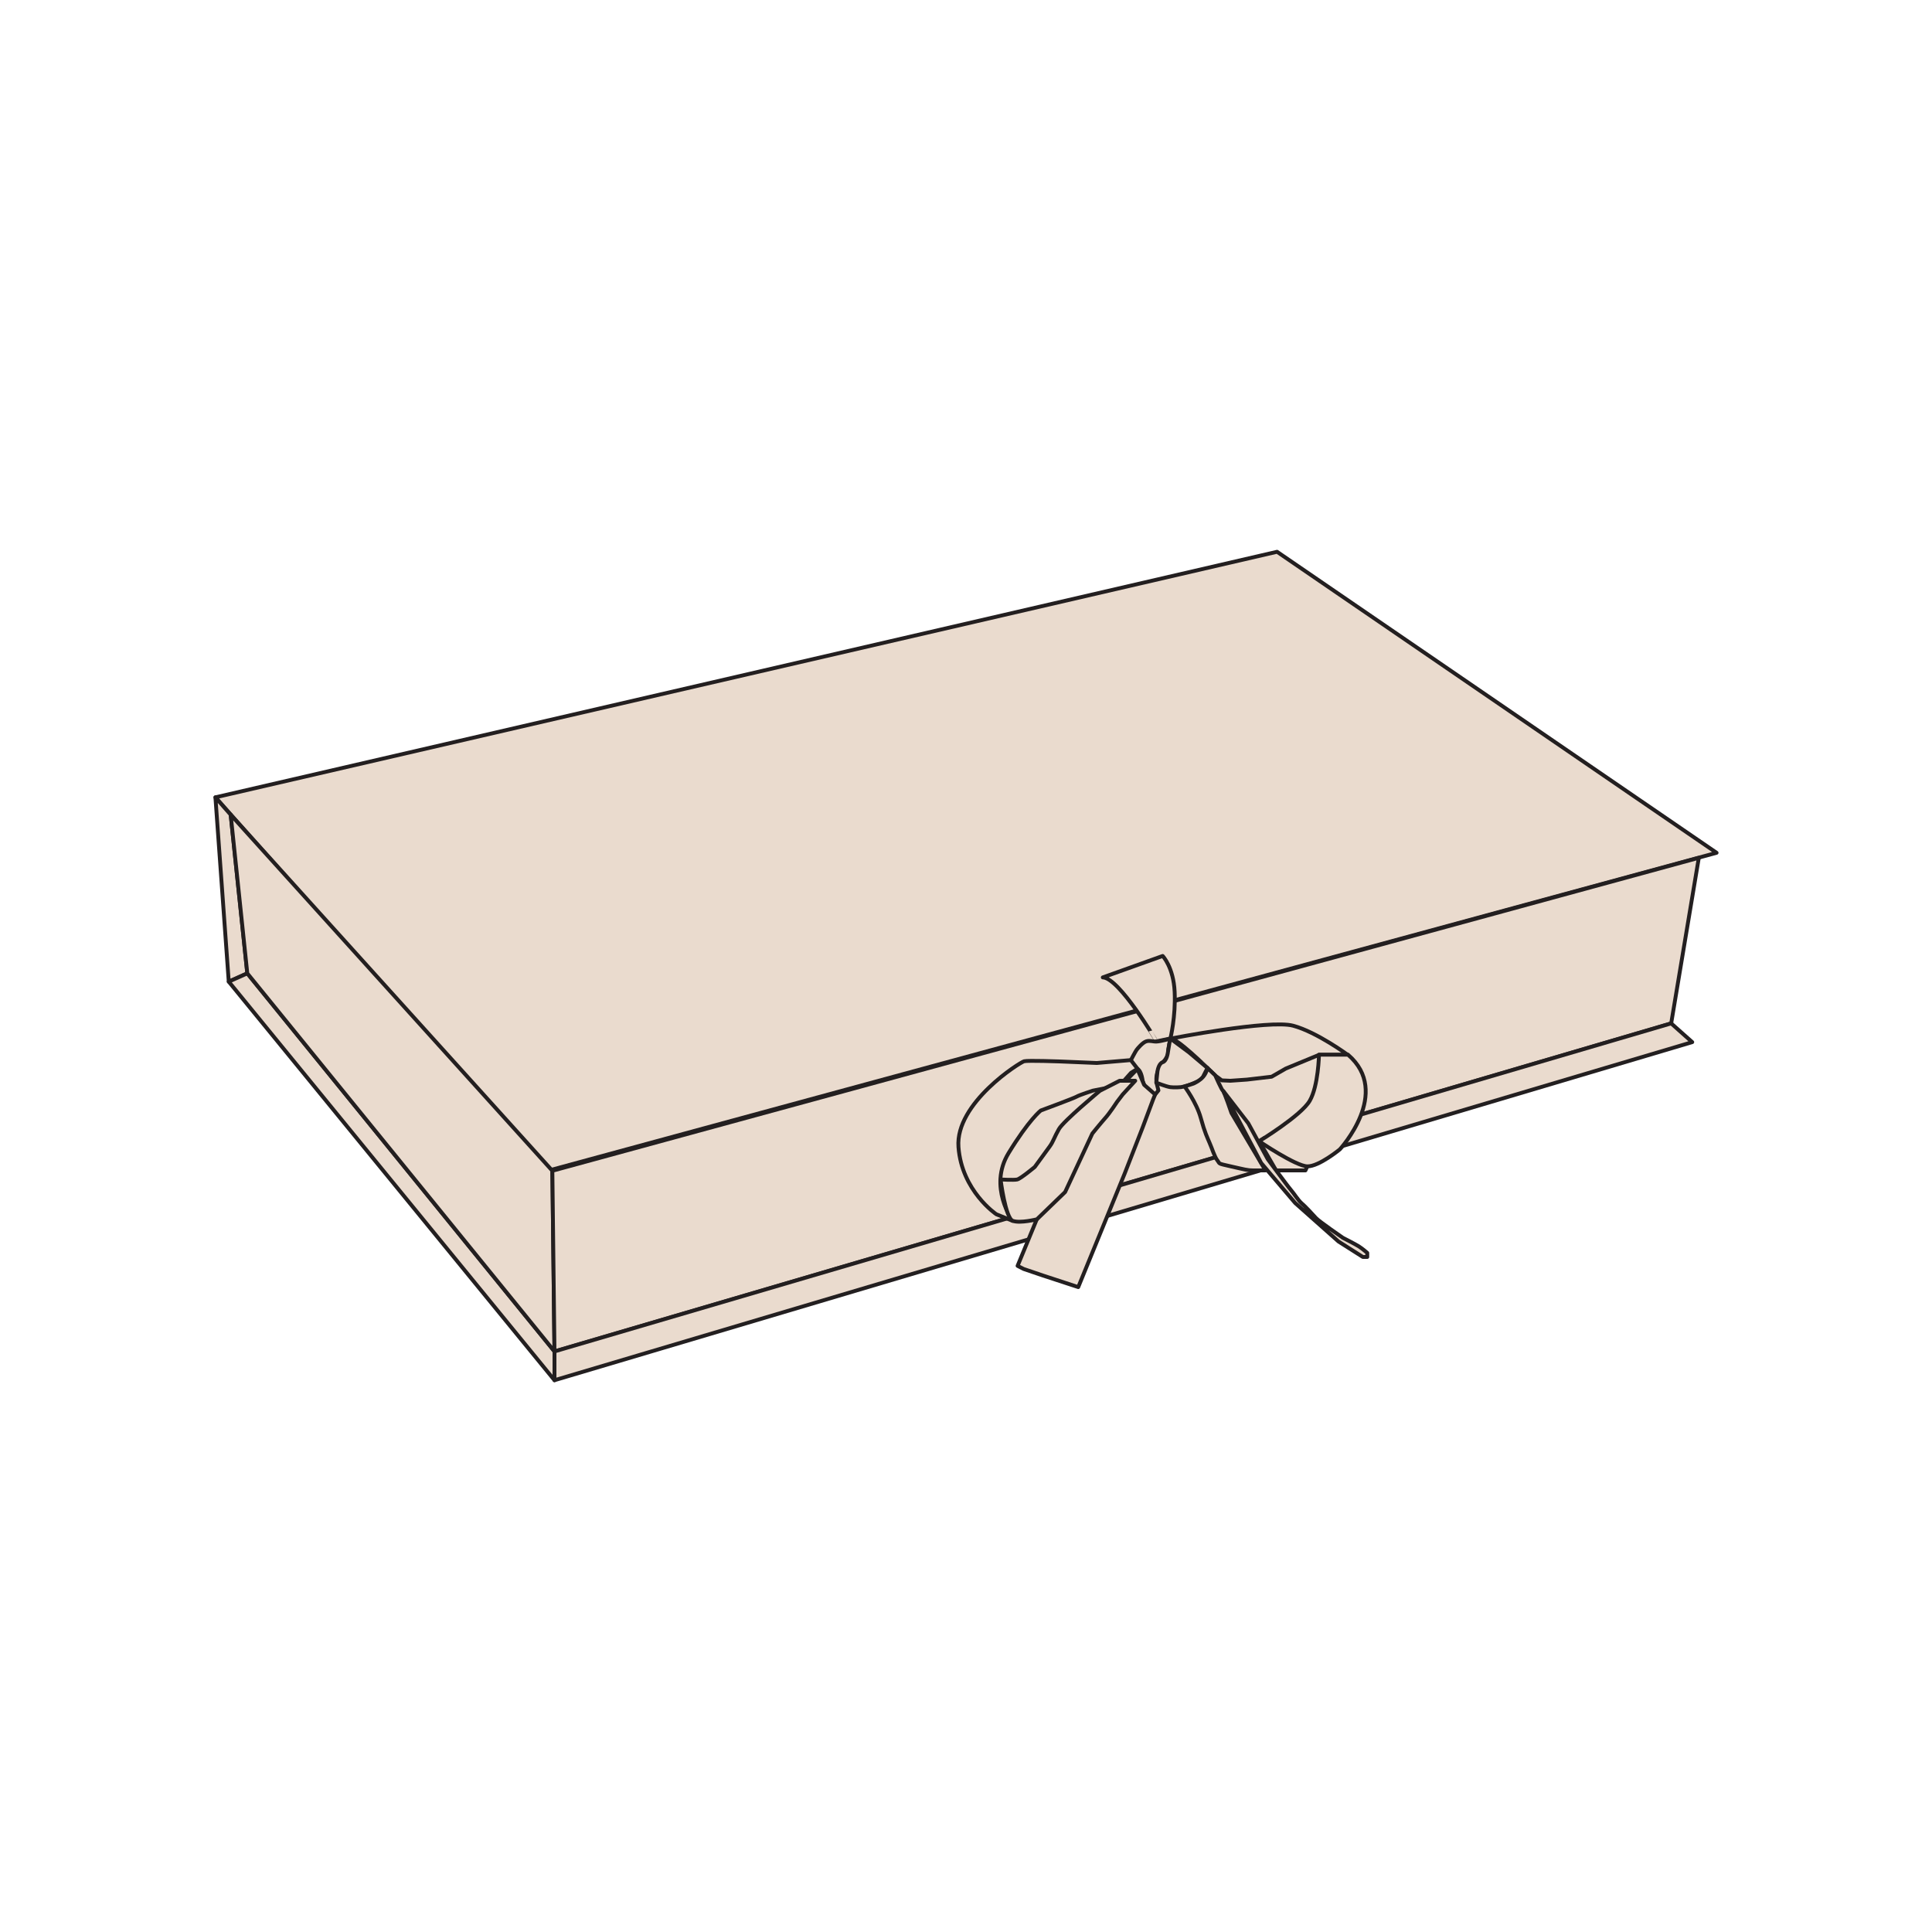 <?xml version="1.0" encoding="utf-8"?>
<!-- Generator: Adobe Illustrator 28.2.0, SVG Export Plug-In . SVG Version: 6.00 Build 0)  -->
<svg version="1.1" id="Layer_1" xmlns="http://www.w3.org/2000/svg" xmlns:xlink="http://www.w3.org/1999/xlink" x="0px" y="0px"
	 viewBox="0 0 1000 1000" style="enable-background:new 0 0 1000 1000;" xml:space="preserve">
<style type="text/css">
	.st0{fill:#EADBCE;stroke:#231F20;stroke-width:2;stroke-linecap:round;stroke-linejoin:round;stroke-miterlimit:10;}
	.st1{fill:none;stroke:#231F20;stroke-width:2;stroke-linecap:round;stroke-linejoin:round;stroke-miterlimit:10;}
	.st2{fill:#EADBCE;}
</style>
<g>
	<polygon class="st0" points="283.5,606 888.5,441.4 661,285.6 111.5,412.7 	"/>
	<polygon class="st0" points="118.4,508.1 128,503.8 119.4,421.7 111.5,412.7 	"/>
	<polygon class="st0" points="287,714.4 287,699.5 128,503.8 118.4,508.1 	"/>
	<polygon class="st0" points="287,699.5 285.9,606 119.4,421.7 128,503.8 	"/>
	<polygon class="st0" points="287,699.5 865,529.7 879.3,444 285.9,606 	"/>
	<polygon class="st0" points="287,714.4 875.9,539.4 865,529.7 287,699.5 	"/>
	<g>
		<path class="st0" d="M660.5,605.8h15.2l4.9-10.7l-5.8-2.9c0,0-9.1-0.6-10.3-0.7c-1.3-0.1-10.2-2.4-10.2-2.4l-2.5,1.6L660.5,605.8z
			"/>
		<path class="st0" d="M570.8,505.9l31-11.1c0,0,5.6,5.8,6.2,18.6c0.6,12.8-2.2,24.1-2.2,24.1l-7.1,1.5
			C598.7,539.1,579.3,506.1,570.8,505.9z"/>
		<path class="st0" d="M605.8,537.6c0,0,51.2-10,63.5-6.7s28.3,15.1,28.3,15.1h-14.9l-17.2,7.1l-7.3,4.2l-12.8,1.5l-8.6,0.6
			l-4.4-0.2l-3.4-2.5l-4-3.8C625.1,552.9,608.8,536.9,605.8,537.6z"/>
		<path class="st0" d="M682.7,545.9c0,0-0.3,16.2-4.8,23.9s-26.2,20.9-26.2,20.9s19,12.9,25,13c6,0.1,16.8-8.8,16.8-8.8
			s27.1-29.4,4.2-49H682.7z"/>
		<path class="st0" d="M591.4,559.3c0.2,1,2.3,5.7,2.3,5.7l4.2,1.5l1.7-2.1l-1-4c0,0-0.4-3.4,0.6-5.7c1-2.3,1.2-3,2.7-4.8
			c1.6-1.8,2.8-3.6,2.7-5.1c-0.1-1.6,1.2-7.2,1.2-7.2s-5,1.4-7.1,1.5c-2,0.1-3.5-0.7-5.4-0.1c-1.9,0.6-4.4,3.6-5,4.4
			c-0.6,0.8-2.9,5.2-2.9,5.2s-1.2,2.1,0.4,3.1c1.6,1,0.7,0.3,2.9,1.5S591.4,559.3,591.4,559.3z"/>
		<path class="st0" d="M598.5,560.4c0,0,5.1,2,7.2,2.3c2.2,0.3,5.5,0,5.5,0s2.7-0.4,4.8-1.3c2.1-0.8,5-2.1,5-2.1s1.5-1.3,1.7-1.9
			c0.2-0.6,2.3-4.6,2.3-4.6l-9.6-8.1l-9.7-7.2l-1.2,7.2c0,0-0.5,4.4-2.7,5.1c-2.2,0.7-2.7,4.8-2.7,4.8L598.5,560.4z"/>
		<path class="st0" d="M613.1,562.3c0,0,6.2,8.3,8.4,16.3s3.4,10.1,4.6,13c1.3,2.9,2.5,7.1,4,9c1.5,1.9-0.2,1.5,6.9,3.1
			s8.8,2.1,11.5,2.1s6.5,0,6.5,0l-17.6-29.7c0,0-3.8-11.2-4.4-11.5s-4-8-4-8l-4-3.8c0,0-0.6,2.7-2.3,4.6s-3.7,2.8-4.2,3.1
			C618.1,560.9,613.1,562.3,613.1,562.3z"/>
		<path class="st0" d="M633.1,564.6l13,16.8l10.1,18.6c0,0,5.3,7.2,6.1,8.2c0.7,0.9,4.7,6.4,6.1,8c1.4,1.6,3.5,5,5.2,6.5
			c1.8,1.5,6,6,7.5,7.7c1.6,1.8,14,10.3,14,10.3s6.3,3.2,8.2,4.4s4.4,3.4,4.4,3.4v2.1h-2.3l-12.6-8l-22.4-19.9l-17.6-20.7
			L633.1,564.6z"/>
		<polygon class="st0" points="536.6,631.2 526.7,655.2 529.8,656.8 539.8,660.2 558.1,666.2 582.1,607.5 591.5,583.4 596.8,569.2 
			597.9,566.5 592.2,561.5 588.7,553.3 577.7,564.6 552.7,592.5 542.4,607.5 		"/>
		<path class="st0" d="M585.3,548.7l-17.6,1.5l-19.3-0.8c0,0-16.2-0.6-18.3-0.1c-2.1,0.5-35.7,21.6-34,44.4s19.6,34.8,19.6,34.8
			l8.4,3.4c0,0-12.7-17.6-2.1-35c10.6-17.4,16.7-22.1,16.7-22.1s17.3-6.4,18.6-7.2c1.3-0.8,8.4-3.1,8.4-3.1l13.9-2.7l5.8-6.5
			l3.4-2.1L585.3,548.7z"/>
		<path class="st0" d="M569.3,564.6c0,0-18.8,15.6-21.2,19.8s-2.9,6.4-4.7,8.9c-1.8,2.5-7.8,10.7-7.8,10.7s-7.3,6.1-9.1,6.5
			c-1.8,0.4-8.6,0-8.6,0s2.5,20,6.3,21.4c3.8,1.4,12.5-0.8,12.5-0.8l14.6-14.1l14.1-30.3c0,0,4.2-5.2,6.5-7.8
			c2.4-2.6,6.3-8.6,6.3-8.6l2.9-3.8l6.5-7.1h-8.1L569.3,564.6z"/>
	</g>
</g>
</svg>
